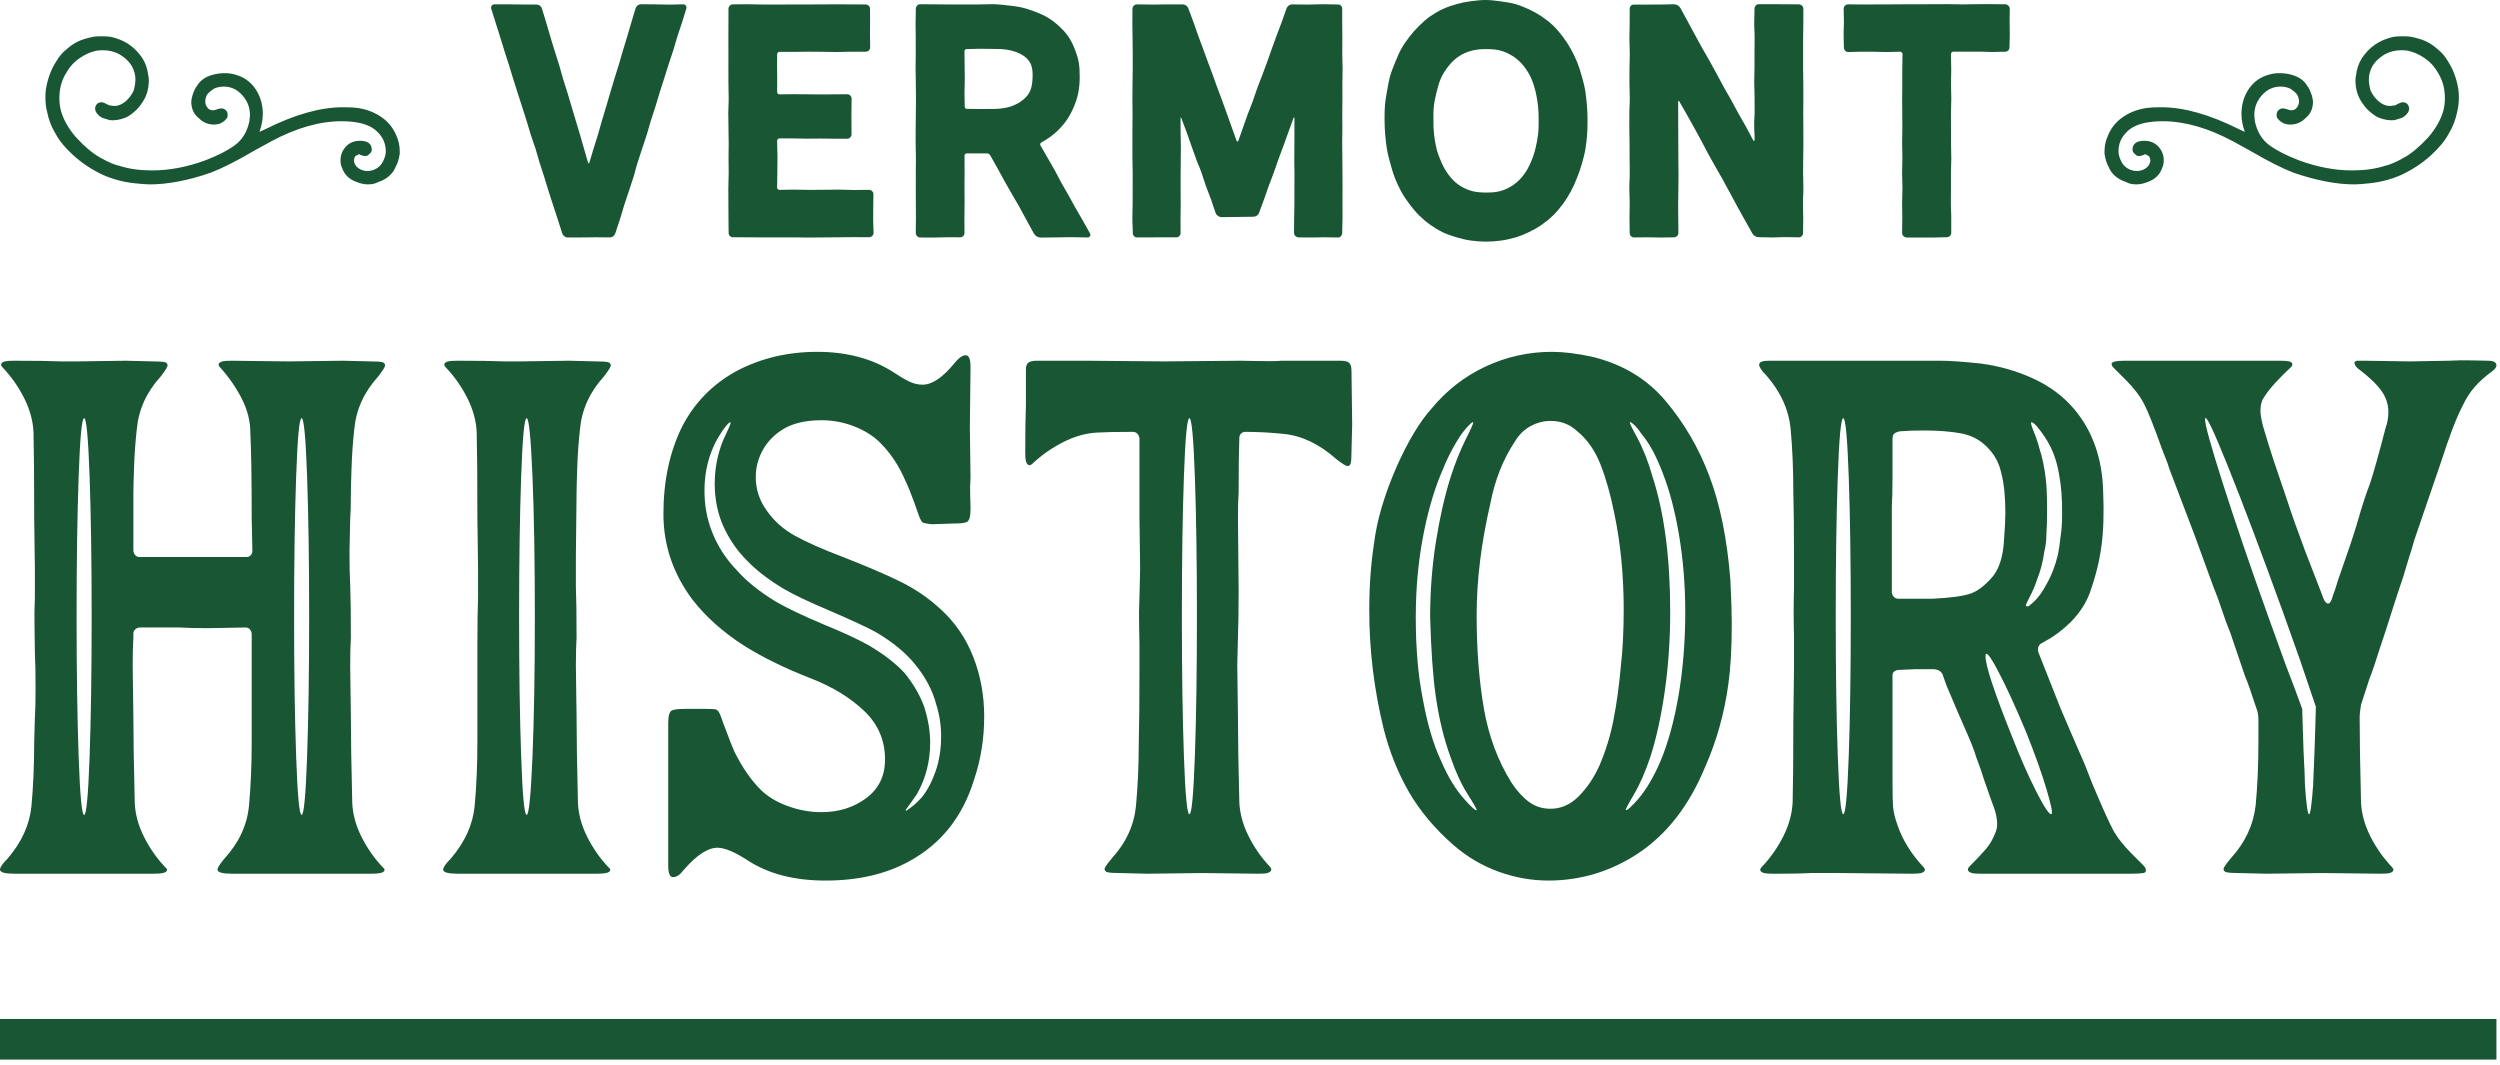 <?xml version="1.0" encoding="UTF-8" standalone="no"?>
<!DOCTYPE svg PUBLIC "-//W3C//DTD SVG 1.1//EN" "http://www.w3.org/Graphics/SVG/1.1/DTD/svg11.dtd">
<svg width="100%" height="100%" viewBox="0 0 270 115" version="1.1" xmlns="http://www.w3.org/2000/svg" xmlns:xlink="http://www.w3.org/1999/xlink" xml:space="preserve" xmlns:serif="http://www.serif.com/" style="fill-rule:evenodd;clip-rule:evenodd;stroke-linejoin:round;stroke-miterlimit:1.414;">
    <g id="Layer-1" serif:id="Layer 1">
        <g transform="matrix(1,0,0,1,53.526,23.66)">
            <path d="M0,-21.214C0.239,-20.456 0.24,-20.457 0.479,-19.699C0.717,-18.941 0.706,-18.937 0.945,-18.18C1.184,-17.422 1.194,-17.425 1.433,-16.668C1.671,-15.91 1.657,-15.905 1.896,-15.147C2.134,-14.389 2.139,-14.391 2.377,-13.633C2.616,-12.875 2.626,-12.879 2.865,-12.12C3.104,-11.363 3.108,-11.364 3.347,-10.607C3.586,-9.849 3.565,-9.842 3.804,-9.085C4.043,-8.326 4.078,-8.338 4.317,-7.58C4.556,-6.822 4.525,-6.812 4.764,-6.054C5.003,-5.297 5.015,-5.3 5.253,-4.542C5.492,-3.784 5.479,-3.78 5.718,-3.022C5.957,-2.264 5.968,-2.268 6.207,-1.51C6.446,-0.752 6.462,-0.757 6.701,0.001C6.939,0.76 6.947,0.757 7.186,1.515C7.27,1.784 7.505,1.987 7.787,1.987L7.781,1.987C8.541,1.987 8.541,1.983 9.3,1.983C10.06,1.983 10.06,1.967 10.819,1.967C11.579,1.967 11.579,1.981 12.338,1.981C12.62,1.981 12.852,1.783 12.937,1.515C13.175,0.757 13.197,0.764 13.436,0.006C13.674,-0.752 13.652,-0.759 13.891,-1.517C14.13,-2.274 14.155,-2.266 14.394,-3.024C14.632,-3.782 14.65,-3.776 14.889,-4.534C15.127,-5.292 15.084,-5.305 15.323,-6.063C15.562,-6.821 15.576,-6.816 15.815,-7.574C16.054,-8.332 16.079,-8.324 16.317,-9.082C16.556,-9.84 16.52,-9.851 16.758,-10.609C16.997,-11.366 17.012,-11.362 17.251,-12.12C17.49,-12.878 17.472,-12.884 17.71,-13.642C17.949,-14.4 17.957,-14.397 18.196,-15.155C18.435,-15.913 18.433,-15.914 18.671,-16.672C18.911,-17.43 18.935,-17.422 19.174,-18.18C19.413,-18.939 19.386,-18.947 19.625,-19.705C19.864,-20.463 19.89,-20.455 20.128,-21.213C20.367,-21.971 20.358,-21.974 20.597,-22.732C20.668,-22.956 20.501,-23.196 20.266,-23.196C19.506,-23.196 19.506,-23.16 18.746,-23.16C17.986,-23.16 17.986,-23.19 17.226,-23.19C16.466,-23.19 16.466,-23.201 15.706,-23.201C15.425,-23.201 15.186,-22.996 15.106,-22.727C14.88,-21.97 14.878,-21.971 14.653,-21.214C14.427,-20.457 14.434,-20.455 14.208,-19.698C13.982,-18.941 13.971,-18.944 13.745,-18.188C13.52,-17.431 13.531,-17.427 13.305,-16.671C13.08,-15.914 13.059,-15.92 12.833,-15.163C12.607,-14.406 12.606,-14.406 12.381,-13.649C12.155,-12.892 12.161,-12.89 11.935,-12.132C11.709,-11.376 11.705,-11.377 11.479,-10.62C11.253,-9.863 11.274,-9.857 11.048,-9.1C10.823,-8.342 10.802,-8.348 10.573,-7.592C10.343,-6.836 10.344,-6.836 10.119,-6.078C10.099,-6.011 10.012,-6.007 9.992,-6.074C9.767,-6.831 9.777,-6.835 9.551,-7.591C9.326,-8.348 9.34,-8.352 9.114,-9.11C8.889,-9.866 8.887,-9.866 8.661,-10.622C8.435,-11.379 8.431,-11.378 8.206,-12.135C7.98,-12.892 7.984,-12.893 7.758,-13.65C7.532,-14.406 7.507,-14.399 7.281,-15.156C7.056,-15.913 7.076,-15.92 6.85,-16.677C6.625,-17.434 6.598,-17.426 6.372,-18.183C6.146,-18.94 6.137,-18.937 5.912,-19.694C5.686,-20.452 5.694,-20.454 5.468,-21.211C5.242,-21.968 5.232,-21.965 5.007,-22.722C4.927,-22.992 4.7,-23.167 4.419,-23.167C3.66,-23.167 3.66,-23.173 2.899,-23.173C2.139,-23.173 2.139,-23.193 1.379,-23.193L-0.141,-23.193C-0.34,-23.193 -0.492,-23.023 -0.492,-22.835C-0.492,-22.8 -0.487,-22.765 -0.476,-22.73C-0.237,-21.972 -0.239,-21.972 0,-21.214" style="fill:rgb(25,86,51);fill-rule:nonzero;"/>
        </g>
        <g transform="matrix(1,0,0,1,129.045,51.627)">
            <path d="M0,30.066C-0.147,34.228 -0.345,36.308 -0.591,36.308C-0.838,36.308 -1.034,34.228 -1.182,30.066C-1.33,25.905 -1.403,20.869 -1.403,14.96C-1.403,9.049 -1.33,4.002 -1.182,-0.184C-1.034,-4.37 -0.838,-6.463 -0.591,-6.463C-0.345,-6.463 -0.147,-4.37 0,-0.184C0.148,4.002 0.222,9.049 0.222,14.96C0.222,20.869 0.148,25.905 0,30.066M9.381,-12.669C8.839,-12.619 8.076,-12.606 7.091,-12.632C6.106,-12.656 5.393,-12.669 4.949,-12.669L-3.25,-12.595L-11.671,-12.669L-17.063,-12.669C-17.458,-12.669 -17.753,-12.606 -17.95,-12.484C-18.147,-12.36 -18.245,-12.102 -18.245,-11.708L-18.245,-7.867C-18.295,-6.734 -18.319,-5.035 -18.319,-2.77C-18.319,-2.327 -18.295,-2.006 -18.245,-1.809C-18.097,-1.366 -17.875,-1.267 -17.581,-1.514C-16.596,-2.449 -15.475,-3.237 -14.219,-3.878C-12.963,-4.517 -11.72,-4.863 -10.489,-4.912C-9.702,-4.961 -8.446,-4.986 -6.722,-4.986C-6.328,-4.986 -6.083,-4.765 -5.983,-4.321L-5.983,4.322L-5.909,9.789L-5.983,12.817C-6.033,14.048 -6.045,15.083 -6.02,15.92C-5.996,16.757 -5.983,17.447 -5.983,17.988L-5.983,20.721C-5.983,24.12 -6.008,26.705 -6.057,28.478C-6.057,30.941 -6.156,33.231 -6.353,35.347C-6.55,37.465 -7.412,39.362 -8.938,41.036C-9.48,41.676 -9.75,42.07 -9.75,42.217C-9.75,42.416 -9.628,42.539 -9.381,42.587C-9.135,42.636 -8.716,42.661 -8.125,42.661L-5.17,42.735L0.739,42.661L6.87,42.735C7.361,42.735 7.682,42.711 7.831,42.661C8.273,42.513 8.372,42.292 8.125,41.996C7.189,41.011 6.414,39.904 5.799,38.671C5.183,37.441 4.85,36.21 4.802,34.978C4.702,31.039 4.654,27.961 4.654,25.745L4.58,20.204L4.654,17.175C4.702,15.994 4.728,14.295 4.728,12.079L4.654,4.322C4.654,3.14 4.678,2.229 4.728,1.588C4.728,-0.923 4.752,-2.892 4.802,-4.321C4.802,-4.517 4.863,-4.678 4.986,-4.801C5.108,-4.924 5.269,-4.986 5.466,-4.986C6.796,-4.986 8.174,-4.912 9.603,-4.765C11.572,-4.567 13.468,-3.656 15.291,-2.031C15.93,-1.538 16.325,-1.292 16.472,-1.292C16.668,-1.292 16.792,-1.403 16.842,-1.625C16.89,-1.847 16.916,-2.253 16.916,-2.844L16.99,-5.799L16.916,-11.56C16.916,-12.004 16.83,-12.299 16.658,-12.447C16.484,-12.595 16.177,-12.669 15.734,-12.669L9.381,-12.669Z" style="fill:rgb(25,86,51);fill-rule:nonzero;"/>
        </g>
        <g transform="matrix(1,0,0,1,122.324,4.181)">
            <path d="M0,17.748C0,18.555 -0.029,18.555 -0.029,19.362C-0.029,20.169 0.015,20.169 0.015,20.976C0.015,21.238 0.203,21.461 0.465,21.461C1.173,21.461 1.173,21.457 1.88,21.457C2.588,21.457 2.588,21.448 3.296,21.448C4.004,21.448 4.004,21.454 4.711,21.454C4.973,21.454 5.18,21.239 5.18,20.977C5.18,20.2 5.172,20.2 5.172,19.424C5.172,18.646 5.192,18.646 5.192,17.87C5.192,17.093 5.182,17.093 5.182,16.316C5.182,15.539 5.184,15.539 5.184,14.762C5.184,13.985 5.196,13.985 5.196,13.209C5.196,12.432 5.209,12.432 5.209,11.655C5.209,10.878 5.181,10.878 5.181,10.101C5.181,9.324 5.177,9.324 5.177,8.547C5.177,8.5 5.227,8.498 5.243,8.541C5.508,9.274 5.532,9.266 5.797,9.999C6.062,10.733 6.051,10.737 6.317,11.471C6.582,12.204 6.574,12.207 6.839,12.94C7.104,13.674 7.145,13.659 7.41,14.393C7.676,15.126 7.638,15.14 7.903,15.874C8.168,16.607 8.192,16.599 8.458,17.332C8.723,18.066 8.693,18.077 8.958,18.811C9.055,19.078 9.332,19.271 9.616,19.271C10.468,19.271 10.468,19.248 11.321,19.248C12.174,19.248 12.174,19.228 13.026,19.228C13.31,19.228 13.561,19.068 13.658,18.801C13.923,18.068 13.93,18.07 14.195,17.336C14.46,16.603 14.449,16.599 14.713,15.865C14.979,15.131 15.001,15.139 15.266,14.406C15.532,13.672 15.512,13.665 15.778,12.932C16.043,12.198 16.059,12.204 16.325,11.47C16.59,10.736 16.586,10.735 16.852,10.001C17.117,9.267 17.118,9.267 17.383,8.533C17.399,8.489 17.475,8.498 17.475,8.545L17.475,10.098C17.475,10.875 17.469,10.875 17.469,11.652C17.469,12.429 17.458,12.429 17.458,13.206C17.458,13.982 17.48,13.982 17.48,14.759C17.48,15.536 17.471,15.536 17.471,16.313C17.471,17.09 17.472,17.09 17.472,17.867C17.472,18.644 17.442,18.644 17.442,19.421C17.442,20.198 17.432,20.198 17.432,20.975C17.432,21.237 17.668,21.456 17.93,21.456C18.638,21.456 18.638,21.47 19.346,21.47C20.053,21.47 20.053,21.445 20.761,21.445C21.469,21.445 21.469,21.471 22.177,21.471L22.181,21.473C22.443,21.473 22.631,21.239 22.631,20.977C22.631,20.17 22.669,20.17 22.669,19.363C22.669,18.556 22.666,18.556 22.666,17.749C22.666,16.942 22.669,16.942 22.669,16.136C22.669,15.329 22.662,15.329 22.662,14.522C22.662,13.715 22.651,13.715 22.651,12.908C22.651,12.101 22.632,12.101 22.632,11.294C22.632,10.487 22.651,10.487 22.651,9.681C22.651,8.873 22.64,8.873 22.64,8.067C22.64,7.26 22.658,7.26 22.658,6.453C22.658,5.646 22.652,5.646 22.652,4.839C22.652,4.032 22.678,4.032 22.678,3.225C22.678,2.418 22.64,2.418 22.64,1.611C22.64,0.804 22.648,0.804 22.648,-0.003C22.648,-0.811 22.634,-0.811 22.634,-1.618L22.634,-3.232C22.634,-3.494 22.443,-3.697 22.181,-3.697C21.359,-3.697 21.359,-3.725 20.536,-3.725C19.713,-3.725 19.713,-3.687 18.891,-3.687C18.069,-3.687 18.069,-3.706 17.247,-3.706C16.962,-3.706 16.711,-3.526 16.615,-3.259C16.354,-2.544 16.374,-2.538 16.113,-1.823C15.853,-1.108 15.832,-1.116 15.572,-0.402C15.311,0.313 15.313,0.314 15.052,1.028C14.792,1.743 14.808,1.748 14.547,2.463C14.288,3.178 14.277,3.174 14.017,3.889C13.756,4.604 13.73,4.595 13.47,5.309C13.209,6.024 13.234,6.032 12.974,6.747C12.713,7.462 12.688,7.453 12.428,8.167C12.167,8.882 12.176,8.886 11.918,9.601C11.661,10.317 11.672,10.322 11.412,11.037C11.385,11.112 11.262,11.112 11.234,11.037C10.974,10.322 10.979,10.32 10.719,9.605C10.459,8.89 10.469,8.887 10.208,8.172C9.948,7.457 9.953,7.456 9.692,6.741C9.432,6.027 9.418,6.032 9.158,5.317C8.898,4.602 8.904,4.6 8.644,3.885C8.383,3.17 8.37,3.175 8.11,2.46C7.85,1.746 7.848,1.746 7.587,1.032C7.328,0.317 7.318,0.32 7.058,-0.395C6.798,-1.109 6.815,-1.116 6.555,-1.831C6.295,-2.545 6.286,-2.542 6.025,-3.257C5.928,-3.524 5.684,-3.704 5.4,-3.704C4.578,-3.704 4.578,-3.708 3.756,-3.708C2.933,-3.708 2.933,-3.686 2.111,-3.686C1.289,-3.686 1.289,-3.709 0.466,-3.709C0.204,-3.709 -0.017,-3.494 -0.017,-3.232C-0.017,-2.425 -0.029,-2.425 -0.029,-1.619C-0.029,-0.812 -0.006,-0.812 -0.006,-0.005C-0.006,0.802 0.009,0.802 0.009,1.609C0.009,2.415 0.01,2.415 0.01,3.223C0.01,4.029 -0.01,4.029 -0.01,4.836C-0.01,5.643 -0.026,5.643 -0.026,6.45C-0.026,7.257 -0.01,7.257 -0.01,8.063C-0.01,8.871 -0.021,8.871 -0.021,9.678C-0.021,10.484 -0.024,10.484 -0.024,11.291C-0.024,12.099 -0.025,12.099 -0.025,12.906C-0.025,13.713 0.007,13.713 0.007,14.519C0.007,15.327 0.001,15.327 0.001,16.134C0.001,16.941 0,16.941 0,17.748" style="fill:rgb(25,86,51);fill-rule:nonzero;"/>
        </g>
        <g transform="matrix(1,0,0,1,216.135,82.247)">
            <path d="M0,-31.174C0.296,-30.041 0.443,-28.613 0.443,-26.89C0.443,-26.151 0.394,-25.141 0.296,-23.861C0.196,-22.186 -0.197,-20.906 -0.887,-20.019C-1.725,-19.034 -2.537,-18.406 -3.324,-18.136C-4.112,-17.865 -5.491,-17.68 -7.46,-17.582L-10.342,-17.582L-11.08,-17.582C-11.475,-17.582 -11.721,-17.803 -11.818,-18.247L-11.818,-23.344L-11.818,-27.554C-11.771,-28.244 -11.745,-29.278 -11.745,-30.657L-11.745,-33.317L-11.745,-34.646C-11.745,-35.04 -11.696,-35.286 -11.597,-35.385C-11.352,-35.581 -11.056,-35.68 -10.711,-35.68C-10.169,-35.729 -9.356,-35.754 -8.273,-35.754C-6.845,-35.754 -5.565,-35.655 -4.432,-35.459C-3.3,-35.261 -2.363,-34.794 -1.625,-34.055C-0.788,-33.267 -0.247,-32.306 0,-31.174M4.912,3.065C5.43,4.814 5.589,5.688 5.393,5.688C5.146,5.688 4.604,4.864 3.768,3.213C2.93,1.564 2.068,-0.394 1.182,-2.66C-0.738,-7.436 -1.699,-10.342 -1.699,-11.377C-1.699,-12.016 -1.256,-11.499 -0.369,-9.825C0.518,-8.15 1.526,-5.959 2.659,-3.251C3.644,-0.788 4.396,1.318 4.912,3.065M3.103,-17.841C3.398,-18.406 3.644,-18.985 3.841,-19.577C4.235,-20.561 4.506,-21.595 4.653,-22.679C4.802,-23.27 4.875,-23.885 4.875,-24.526C4.924,-25.117 4.949,-26.003 4.949,-27.185C4.949,-28.76 4.899,-29.893 4.802,-30.583C4.653,-31.814 4.433,-32.873 4.137,-33.759C3.989,-34.351 3.779,-34.979 3.509,-35.643C3.237,-36.308 3.151,-36.641 3.25,-36.641C3.398,-36.641 3.62,-36.467 3.915,-36.124C4.506,-35.385 4.949,-34.72 5.245,-34.129C5.736,-33.193 6.081,-32.085 6.278,-30.805C6.475,-29.771 6.574,-28.489 6.574,-26.964C6.574,-25.83 6.524,-24.993 6.427,-24.452C6.327,-23.566 6.229,-22.875 6.131,-22.383C5.836,-21.152 5.417,-20.068 4.875,-19.133C4.433,-18.296 3.964,-17.656 3.472,-17.213C3.127,-16.917 2.955,-16.769 2.955,-16.769L2.733,-16.769C2.684,-16.769 2.659,-16.794 2.659,-16.843C2.659,-16.941 2.808,-17.274 3.103,-17.841M-16.473,-0.554C-16.62,3.608 -16.817,5.688 -17.063,5.688C-17.311,5.688 -17.507,3.608 -17.654,-0.554C-17.802,-4.716 -17.876,-9.752 -17.876,-15.661C-17.876,-21.571 -17.802,-26.618 -17.654,-30.805C-17.507,-34.99 -17.311,-37.084 -17.063,-37.084C-16.817,-37.084 -16.62,-34.99 -16.473,-30.805C-16.324,-26.618 -16.251,-21.571 -16.251,-15.661C-16.251,-9.752 -16.324,-4.716 -16.473,-0.554M-6.574,-43.289L-21.791,-43.289L-25.115,-43.289C-25.805,-43.289 -26.149,-43.141 -26.149,-42.846C-26.149,-42.599 -25.879,-42.205 -25.337,-41.664C-23.811,-39.891 -22.948,-37.994 -22.751,-35.976C-22.555,-33.858 -22.455,-31.544 -22.455,-29.032C-22.407,-27.455 -22.382,-25.067 -22.382,-21.866L-22.382,-18.763C-22.432,-17.089 -22.432,-15.316 -22.382,-13.445L-22.382,-10.121L-22.455,-4.285C-22.455,-0.394 -22.481,2.487 -22.529,4.358C-22.579,5.589 -22.911,6.821 -23.526,8.051C-24.144,9.284 -24.919,10.391 -25.854,11.375C-26.149,11.671 -26.075,11.893 -25.632,12.04C-25.436,12.09 -25.115,12.115 -24.672,12.115L-24.081,12.115C-22.505,12.115 -21.323,12.09 -20.535,12.04L-17.58,12.04L-9.603,12.115C-9.159,12.115 -8.84,12.09 -8.643,12.04C-8.199,11.893 -8.125,11.671 -8.421,11.375C-9.75,9.948 -10.687,8.421 -11.228,6.796C-11.475,6.107 -11.622,5.503 -11.671,4.986C-11.721,4.469 -11.745,3.448 -11.745,1.92L-11.745,-0.075L-11.745,-5.91L-11.745,-9.308C-11.745,-9.505 -11.671,-9.652 -11.523,-9.752C-11.375,-9.849 -11.203,-9.899 -11.006,-9.899L-9.308,-9.973L-7.387,-9.973C-6.896,-9.973 -6.55,-9.8 -6.353,-9.456L-5.909,-8.2C-5.762,-7.855 -5.344,-6.871 -4.653,-5.246C-3.768,-3.275 -3.176,-1.872 -2.881,-1.035C-2.782,-0.69 -2.647,-0.296 -2.475,0.147C-2.303,0.59 -2.118,1.133 -1.92,1.773L-1.256,3.693C-1.207,3.841 -1.06,4.247 -0.812,4.911C-0.566,5.577 -0.443,6.181 -0.443,6.722C-0.443,7.117 -0.517,7.46 -0.665,7.756C-0.911,8.397 -1.244,8.963 -1.662,9.455C-2.081,9.948 -2.685,10.588 -3.472,11.375C-3.719,11.671 -3.619,11.893 -3.176,12.04C-3.028,12.09 -2.709,12.115 -2.216,12.115L13.961,12.115C14.601,12.115 15.069,12.09 15.364,12.04C15.561,11.993 15.647,11.881 15.623,11.708C15.598,11.536 15.513,11.375 15.364,11.228L14.108,9.972C13.173,9.037 12.483,8.151 12.04,7.313C11.598,6.476 10.858,4.827 9.824,2.364L9.012,0.295L7.535,-3.103L6.427,-5.688L4.062,-11.673C3.964,-11.869 3.939,-12.079 3.989,-12.3C4.037,-12.522 4.161,-12.681 4.358,-12.78L5.393,-13.371C7.509,-14.75 8.913,-16.4 9.603,-18.321C10.193,-19.994 10.601,-21.644 10.822,-23.27C11.043,-24.895 11.104,-26.864 11.007,-29.18C10.907,-32.774 9.849,-35.754 7.83,-38.118C6.648,-39.496 5.158,-40.592 3.361,-41.405C1.562,-42.218 -0.32,-42.747 -2.29,-42.993C-4.162,-43.19 -5.59,-43.289 -6.574,-43.289" style="fill:rgb(25,86,51);fill-rule:nonzero;"/>
        </g>
        <g transform="matrix(1,0,0,1,104.41,20.808)">
            <path d="M0,-15.507C0.702,-15.507 0.702,-15.541 1.404,-15.541C2.106,-15.541 2.106,-15.526 2.808,-15.526C3.384,-15.526 3.887,-15.51 4.319,-15.444C4.921,-15.352 5.392,-15.187 5.763,-15.002C6.324,-14.722 6.672,-14.367 6.863,-13.99C7.099,-13.526 7.113,-13.032 7.113,-12.655C7.113,-11.984 7.038,-11.419 6.834,-10.967C6.601,-10.452 6.21,-10.1 5.794,-9.818C5.358,-9.523 4.87,-9.314 4.367,-9.201C3.817,-9.078 3.268,-9.041 2.808,-9.041C2.106,-9.041 2.106,-9.038 1.404,-9.038L1.404,-9.037C0.702,-9.037 0.702,-9.051 0,-9.051C-0.131,-9.051 -0.218,-9.151 -0.218,-9.282C-0.218,-10.033 -0.244,-10.033 -0.244,-10.784C-0.244,-11.535 -0.213,-11.535 -0.213,-12.286C-0.213,-13.037 -0.227,-13.037 -0.23,-13.788C-0.233,-14.539 -0.246,-14.539 -0.246,-15.29C-0.246,-15.421 -0.131,-15.507 0,-15.507M-5.51,-15.018C-5.51,-14.211 -5.527,-14.211 -5.527,-13.404C-5.527,-12.597 -5.501,-12.597 -5.501,-11.79C-5.501,-10.983 -5.486,-10.983 -5.486,-10.176C-5.486,-9.369 -5.498,-9.369 -5.498,-8.563C-5.498,-7.756 -5.518,-7.756 -5.518,-6.948C-5.518,-6.142 -5.521,-6.142 -5.521,-5.335C-5.521,-4.528 -5.49,-4.528 -5.49,-3.721C-5.49,-2.914 -5.502,-2.914 -5.502,-2.107C-5.502,-1.299 -5.503,-1.299 -5.503,-0.492C-5.503,0.315 -5.5,0.315 -5.5,1.122C-5.5,1.929 -5.489,1.929 -5.489,2.736C-5.489,3.543 -5.506,3.543 -5.506,4.35C-5.506,4.612 -5.293,4.841 -5.031,4.841C-4.311,4.841 -4.311,4.848 -3.591,4.848L-3.589,4.849C-2.869,4.849 -2.869,4.818 -2.149,4.818C-1.429,4.818 -1.429,4.821 -0.708,4.821C-0.447,4.821 -0.246,4.613 -0.246,4.351C-0.246,3.516 -0.254,3.516 -0.254,2.681C-0.254,1.846 -0.233,1.846 -0.233,1.011C-0.233,0.176 -0.246,0.176 -0.246,-0.659C-0.246,-1.494 -0.234,-1.494 -0.234,-2.329C-0.234,-3.164 -0.243,-3.164 -0.243,-3.999C-0.243,-4.13 -0.128,-4.244 0.002,-4.244C1.096,-4.244 1.096,-4.238 2.189,-4.238C2.335,-4.238 2.465,-4.154 2.537,-4.027C2.931,-3.323 2.932,-3.323 3.327,-2.62C3.721,-1.917 3.706,-1.908 4.101,-1.205C4.495,-0.501 4.509,-0.509 4.903,0.194C5.297,0.897 5.318,0.886 5.712,1.589C6.107,2.293 6.084,2.306 6.478,3.01C6.873,3.714 6.863,3.72 7.257,4.423C7.4,4.678 7.69,4.85 7.982,4.85C8.831,4.85 8.831,4.83 9.679,4.83C10.528,4.83 10.528,4.807 11.376,4.807C12.225,4.807 12.225,4.839 13.074,4.839C13.235,4.839 13.351,4.7 13.351,4.551C13.351,4.504 13.339,4.457 13.314,4.413C12.933,3.732 12.937,3.73 12.556,3.05C12.174,2.369 12.155,2.379 11.773,1.699C11.392,1.018 11.401,1.013 11.019,0.332C10.638,-0.348 10.626,-0.342 10.244,-1.023C9.862,-1.703 9.894,-1.721 9.512,-2.401C9.13,-3.082 9.116,-3.074 8.734,-3.755C8.352,-4.435 8.338,-4.427 7.957,-5.108C7.894,-5.22 7.949,-5.369 8.062,-5.429C8.58,-5.708 9.054,-6.032 9.483,-6.397C9.926,-6.773 10.318,-7.194 10.659,-7.651C11.002,-8.11 11.277,-8.613 11.509,-9.143C11.737,-9.66 11.929,-10.201 12.043,-10.776C12.152,-11.324 12.197,-11.897 12.197,-12.488C12.197,-13.027 12.185,-13.541 12.104,-14.023C12.015,-14.55 11.847,-15.036 11.669,-15.496C11.479,-15.988 11.253,-16.446 10.969,-16.861C10.678,-17.287 10.326,-17.657 9.947,-18.003C9.574,-18.344 9.171,-18.66 8.723,-18.925C8.292,-19.179 7.82,-19.378 7.328,-19.563C6.861,-19.738 6.376,-19.903 5.861,-20.016C5.374,-20.124 4.865,-20.181 4.341,-20.234C3.843,-20.283 3.333,-20.357 2.808,-20.357C2.024,-20.357 2.024,-20.328 1.241,-20.328L-0.327,-20.328C-1.111,-20.328 -1.111,-20.325 -1.896,-20.325C-2.679,-20.325 -2.679,-20.339 -3.463,-20.339C-4.247,-20.339 -4.247,-20.351 -5.031,-20.351C-5.293,-20.351 -5.499,-20.121 -5.499,-19.859C-5.499,-19.052 -5.528,-19.052 -5.528,-18.245C-5.528,-17.438 -5.512,-17.438 -5.512,-16.631C-5.512,-15.824 -5.51,-15.824 -5.51,-15.018" style="fill:rgb(25,86,51);fill-rule:nonzero;"/>
        </g>
        <g transform="matrix(-1,-0,-0,1,269.615,110.048)">
            <rect x="0" y="0" width="269.615" height="4.385" style="fill:rgb(25,86,51);"/>
        </g>
        <g transform="matrix(1,0,0,1,153.642,74.896)">
            <path d="M0,-16.694C0.492,-19.378 1.157,-21.729 1.995,-23.749C2.635,-25.374 3.373,-26.801 4.211,-28.033C4.507,-28.427 4.776,-28.746 5.023,-28.994C5.27,-29.239 5.417,-29.338 5.467,-29.289C5.515,-29.239 5.245,-28.624 4.654,-27.443C4.063,-26.26 3.521,-24.905 3.029,-23.38C2.389,-21.36 1.858,-19.032 1.44,-16.399C1.021,-13.763 0.813,-11.043 0.813,-8.236C0.911,-4.739 1.108,-1.931 1.404,0.186C1.748,2.649 2.29,4.889 3.029,6.908C3.57,8.485 4.186,9.814 4.876,10.897C5.564,11.981 5.885,12.547 5.836,12.596C5.786,12.646 5.639,12.559 5.393,12.337C5.146,12.116 4.851,11.809 4.507,11.414C3.57,10.379 2.733,9.001 1.995,7.277C1.157,5.504 0.492,3.24 0,0.481C-0.492,-2.031 -0.738,-4.936 -0.738,-8.236C-0.738,-11.19 -0.492,-14.009 0,-16.694M7.313,-20.498C7.805,-23.059 8.691,-25.3 9.973,-27.221C10.416,-27.959 10.981,-28.513 11.672,-28.883C12.36,-29.252 13.075,-29.437 13.813,-29.437C14.946,-29.437 15.906,-29.068 16.694,-28.329C17.777,-27.443 18.615,-26.248 19.206,-24.746C19.797,-23.243 20.289,-21.507 20.684,-19.538C21.372,-16.288 21.718,-12.791 21.718,-9.048C21.718,-6.783 21.618,-4.788 21.422,-3.065C21.225,-0.848 20.953,1.134 20.609,2.882C20.265,4.63 19.747,6.292 19.059,7.869C18.468,9.15 17.729,10.232 16.843,11.119C15.956,12.005 14.946,12.449 13.813,12.449C12.928,12.449 12.151,12.202 11.486,11.709C10.822,11.218 10.194,10.528 9.604,9.641C8.126,7.277 7.129,4.594 6.611,1.589C6.095,-1.414 5.836,-4.763 5.836,-8.458C5.836,-12.249 6.327,-16.262 7.313,-20.498M24.82,-23.453C24.377,-25.028 23.811,-26.457 23.121,-27.738C22.578,-28.722 22.333,-29.239 22.383,-29.289C22.431,-29.338 22.578,-29.252 22.825,-29.03C23.071,-28.809 23.343,-28.476 23.638,-28.033C24.475,-27.048 25.237,-25.644 25.928,-23.822C26.667,-21.95 27.258,-19.697 27.701,-17.064C28.144,-14.428 28.365,-11.658 28.365,-8.753C28.365,-5.65 28.131,-2.707 27.664,0.075C27.195,2.858 26.543,5.258 25.706,7.277C24.968,9.001 24.155,10.379 23.269,11.414C22.924,11.809 22.628,12.116 22.383,12.337C22.136,12.559 21.987,12.646 21.939,12.596C21.89,12.547 22.186,11.981 22.825,10.897C23.465,9.814 24.056,8.459 24.599,6.834C25.237,4.865 25.755,2.512 26.149,-0.22C26.543,-2.954 26.74,-5.822 26.74,-8.827C26.74,-14.637 26.101,-19.513 24.82,-23.453M-1.477,10.638C-0.295,12.683 1.305,14.59 3.324,16.364C4.802,17.645 6.427,18.605 8.2,19.244C9.973,19.884 11.77,20.204 13.592,20.204C17.038,20.204 20.24,19.244 23.195,17.324C26.346,15.255 28.783,12.128 30.508,7.942C31.738,5.185 32.576,2.205 33.02,-0.997C33.266,-2.769 33.389,-4.96 33.389,-7.571C33.389,-8.605 33.339,-10.157 33.241,-12.225C32.896,-16.657 32.133,-20.424 30.951,-23.527C29.817,-26.53 28.242,-29.227 26.224,-31.616C24.204,-34.004 21.544,-35.592 18.246,-36.381C16.621,-36.725 15.191,-36.898 13.961,-36.898C11.45,-36.898 9.061,-36.368 6.796,-35.31C4.53,-34.25 2.586,-32.736 0.961,-30.766C-0.32,-29.338 -1.576,-27.245 -2.807,-24.487C-4.136,-21.433 -4.948,-18.675 -5.244,-16.214C-5.589,-13.998 -5.762,-11.584 -5.762,-8.974C-5.762,-4.69 -5.244,-0.429 -4.21,3.805C-3.57,6.317 -2.659,8.595 -1.477,10.638" style="fill:rgb(25,86,51);fill-rule:nonzero;"/>
        </g>
        <g transform="matrix(1,0,0,1,176.007,4.179)">
            <path d="M0,17.746C0,18.553 -0.022,18.553 -0.022,19.36C-0.022,20.167 -0.002,20.167 -0.002,20.974C-0.002,21.236 0.196,21.466 0.458,21.466C1.179,21.466 1.179,21.451 1.898,21.451C2.618,21.451 2.618,21.473 3.339,21.473L3.337,21.475C4.057,21.475 4.057,21.453 4.776,21.453C5.039,21.453 5.261,21.238 5.261,20.976C5.261,20.188 5.245,20.188 5.245,19.399C5.245,18.611 5.235,18.611 5.235,17.822C5.235,17.034 5.258,17.034 5.258,16.245C5.258,15.456 5.271,15.456 5.271,14.668C5.271,13.879 5.257,13.879 5.257,13.09C5.257,12.302 5.25,12.302 5.25,11.513C5.25,10.725 5.242,10.725 5.242,9.936C5.242,9.147 5.241,9.147 5.241,8.359C5.241,7.57 5.233,7.57 5.233,6.782C5.233,6.746 5.261,6.726 5.291,6.726C5.313,6.726 5.337,6.737 5.35,6.761C5.744,7.475 5.768,7.462 6.162,8.176C6.556,8.89 6.561,8.888 6.955,9.601C7.349,10.315 7.346,10.317 7.74,11.031C8.135,11.746 8.104,11.763 8.497,12.476C8.892,13.191 8.902,13.185 9.297,13.899C9.69,14.613 9.712,14.601 10.105,15.316C10.5,16.03 10.488,16.036 10.882,16.75C11.276,17.465 11.264,17.472 11.657,18.186C12.052,18.9 12.057,18.897 12.45,19.612C12.845,20.326 12.854,20.321 13.248,21.035C13.389,21.29 13.66,21.439 13.951,21.439C14.67,21.439 14.67,21.467 15.389,21.467C16.107,21.467 16.107,21.428 16.825,21.428C17.544,21.428 17.544,21.454 18.263,21.454C18.524,21.454 18.725,21.238 18.725,20.975C18.725,20.169 18.742,20.169 18.742,19.362C18.742,18.555 18.714,18.555 18.714,17.747C18.714,16.94 18.76,16.94 18.76,16.134C18.76,15.327 18.728,15.327 18.728,14.519C18.728,13.713 18.739,13.713 18.739,12.906C18.739,12.099 18.76,12.099 18.76,11.292C18.76,10.485 18.755,10.485 18.755,9.679C18.755,8.871 18.742,8.871 18.742,8.065C18.742,7.258 18.756,7.258 18.756,6.451C18.756,5.644 18.751,5.644 18.751,4.837C18.751,4.03 18.729,4.03 18.729,3.223C18.729,2.416 18.731,2.416 18.731,1.609C18.731,0.802 18.729,0.802 18.729,-0.005C18.729,-0.813 18.752,-0.813 18.752,-1.62C18.752,-2.427 18.758,-2.427 18.758,-3.234C18.758,-3.496 18.525,-3.709 18.264,-3.709C17.544,-3.709 17.544,-3.717 16.824,-3.717C16.104,-3.717 16.104,-3.729 15.384,-3.729C14.663,-3.729 14.663,-3.725 13.943,-3.725C13.682,-3.725 13.479,-3.496 13.479,-3.234C13.479,-2.446 13.448,-2.446 13.448,-1.658C13.448,-0.869 13.492,-0.869 13.492,-0.081C13.492,0.707 13.479,0.707 13.479,1.496L13.479,3.073C13.479,3.862 13.45,3.862 13.45,4.65C13.45,5.439 13.486,5.439 13.486,6.227C13.486,7.016 13.494,7.016 13.494,7.805C13.494,8.539 13.444,8.59 13.444,9.231C13.444,10.174 13.494,10.121 13.494,10.959C13.494,10.998 13.451,11.022 13.41,11.022C13.385,11.022 13.361,11.013 13.35,10.992C12.955,10.277 12.979,10.265 12.584,9.551C12.189,8.837 12.17,8.848 11.776,8.134C11.382,7.42 11.395,7.413 11.001,6.699C10.606,5.985 10.588,5.995 10.193,5.281C9.8,4.567 9.814,4.559 9.42,3.845C9.026,3.131 9.031,3.128 8.637,2.414C8.243,1.7 8.218,1.714 7.823,1C7.429,0.286 7.433,0.284 7.039,-0.431C6.646,-1.145 6.658,-1.152 6.265,-1.866C5.87,-2.581 5.877,-2.584 5.483,-3.298C5.342,-3.554 5.062,-3.719 4.771,-3.719C4.052,-3.719 4.052,-3.691 3.333,-3.691C2.614,-3.691 2.614,-3.684 1.896,-3.684L0.458,-3.684C0.195,-3.684 0.001,-3.496 0.001,-3.234C0.001,-2.427 -0.004,-2.427 -0.004,-1.621C-0.004,-0.814 -0.032,-0.814 -0.032,-0.006C-0.032,0.8 0.009,0.8 0.009,1.607C0.009,2.414 -0.024,2.414 -0.024,3.221C-0.024,4.028 -0.026,4.028 -0.026,4.835C-0.026,5.642 0.009,5.642 0.009,6.449C0.009,7.256 -0.036,7.256 -0.036,8.062C-0.036,8.869 -0.04,8.869 -0.04,9.676C-0.04,10.483 -0.016,10.483 -0.016,11.289C-0.016,12.097 -0.01,12.097 -0.01,12.903C-0.01,13.71 0.003,13.71 0.003,14.517C0.003,15.325 -0.041,15.325 -0.041,16.132C-0.041,16.939 0,16.939 0,17.746" style="fill:rgb(25,86,51);fill-rule:nonzero;"/>
        </g>
        <g transform="matrix(1,0,0,1,78.676,12.258)">
            <path d="M0,1.599C0,2.406 0.021,2.406 0.021,3.213C0.021,4.02 0.007,4.02 0.007,4.827C0.007,5.634 0.022,5.634 0.022,6.441C0.022,7.248 -0.015,7.248 -0.015,8.055C-0.015,8.862 -0.009,8.862 -0.009,9.669C-0.009,10.477 0,10.477 0,11.284C0,12.091 0.016,12.091 0.016,12.898C0.016,13.16 0.212,13.365 0.474,13.365C1.29,13.365 1.29,13.373 2.106,13.373C2.923,13.373 2.923,13.381 3.739,13.381C4.556,13.381 4.556,13.384 5.373,13.384C6.189,13.384 6.189,13.379 7.005,13.379C7.822,13.379 7.822,13.396 8.639,13.396L8.64,13.398C9.457,13.398 9.457,13.384 10.273,13.384C11.09,13.384 11.09,13.371 11.907,13.371C12.724,13.371 12.724,13.353 13.541,13.353C14.357,13.353 14.357,13.363 15.174,13.363C15.436,13.363 15.67,13.162 15.67,12.9C15.67,12.203 15.628,12.203 15.628,11.507C15.628,10.81 15.632,10.81 15.634,10.113C15.636,9.416 15.655,9.416 15.655,8.719C15.655,8.457 15.436,8.244 15.174,8.244C14.369,8.244 14.369,8.262 13.563,8.262C12.757,8.262 12.757,8.221 11.952,8.221C11.146,8.221 11.146,8.237 10.34,8.237C9.535,8.237 9.535,8.252 8.729,8.252C7.923,8.252 7.923,8.221 7.118,8.221C6.312,8.221 6.312,8.246 5.506,8.246C5.375,8.246 5.251,8.139 5.251,8.008C5.251,7.164 5.279,7.164 5.279,6.32C5.279,5.475 5.292,5.475 5.292,4.631C5.292,3.787 5.251,3.787 5.251,2.943C5.251,2.812 5.375,2.688 5.506,2.688C6.237,2.688 6.237,2.691 6.969,2.691C7.7,2.691 7.7,2.717 8.432,2.717C9.163,2.717 9.163,2.705 9.895,2.705C10.626,2.705 10.626,2.722 11.357,2.722C12.089,2.722 12.089,2.728 12.821,2.728C13.083,2.728 13.288,2.494 13.288,2.231C13.288,1.274 13.276,1.274 13.276,0.317C13.276,-0.64 13.297,-0.64 13.297,-1.598C13.297,-1.859 13.082,-2.081 12.82,-2.081C12.089,-2.081 12.089,-2.069 11.357,-2.069C10.626,-2.069 10.626,-2.06 9.895,-2.06C9.163,-2.06 9.163,-2.075 8.432,-2.075C7.7,-2.075 7.7,-2.084 6.969,-2.084C6.237,-2.084 6.237,-2.067 5.506,-2.067C5.375,-2.067 5.255,-2.178 5.255,-2.309C5.255,-2.994 5.263,-2.994 5.263,-3.679C5.263,-4.364 5.246,-4.364 5.246,-5.048C5.246,-5.734 5.256,-5.734 5.256,-6.419C5.256,-6.549 5.375,-6.653 5.506,-6.653C6.281,-6.653 6.281,-6.654 7.057,-6.654C7.832,-6.654 7.832,-6.676 8.607,-6.676C9.383,-6.676 9.383,-6.663 10.158,-6.663C10.934,-6.663 10.934,-6.64 11.709,-6.64C12.485,-6.64 12.485,-6.673 13.26,-6.673L14.812,-6.673C15.073,-6.673 15.3,-6.867 15.3,-7.13C15.3,-7.826 15.284,-7.826 15.284,-8.523C15.284,-9.219 15.294,-9.219 15.294,-9.917C15.294,-10.613 15.287,-10.613 15.287,-11.311C15.287,-11.572 15.073,-11.775 14.812,-11.775C14.015,-11.775 14.015,-11.784 13.219,-11.784C12.422,-11.784 12.422,-11.791 11.626,-11.791C10.83,-11.791 10.83,-11.783 10.033,-11.783C9.237,-11.783 9.237,-11.776 8.44,-11.776C7.644,-11.776 7.644,-11.775 6.847,-11.775C6.05,-11.775 6.05,-11.767 5.254,-11.767C4.486,-11.767 4.458,-11.769 3.743,-11.769C2.864,-11.769 2.892,-11.799 2.067,-11.799C1.271,-11.799 1.271,-11.788 0.474,-11.788C0.223,-11.788 -0.001,-11.562 -0.001,-11.311C-0.001,-10.505 -0.005,-10.505 -0.005,-9.697C-0.005,-8.89 -0.012,-8.89 -0.012,-8.084C-0.012,-7.277 -0.008,-7.277 -0.008,-6.47C-0.008,-5.663 -0.01,-5.663 -0.01,-4.856C-0.01,-4.049 -0.005,-4.049 -0.005,-3.242C-0.005,-2.435 0.022,-2.435 0.022,-1.628C0.022,-0.821 -0.021,-0.821 -0.021,-0.015C-0.021,0.792 0,0.792 0,1.599" style="fill:rgb(25,86,51);fill-rule:nonzero;"/>
        </g>
        <g transform="matrix(1,0,0,1,199.14,20.977)">
            <path d="M0,-15.85C0,-15.588 0.205,-15.356 0.467,-15.356C1.167,-15.356 1.167,-15.394 1.868,-15.394C2.568,-15.394 2.568,-15.386 3.269,-15.386C3.97,-15.386 3.97,-15.357 4.671,-15.357C5.371,-15.357 5.371,-15.392 6.072,-15.392C6.202,-15.392 6.332,-15.269 6.332,-15.139C6.332,-14.334 6.306,-14.334 6.306,-13.529L6.306,-11.919C6.306,-11.114 6.292,-11.114 6.292,-10.309C6.292,-9.504 6.304,-9.504 6.304,-8.699C6.304,-7.894 6.314,-7.894 6.314,-7.09C6.314,-6.285 6.289,-6.285 6.289,-5.479C6.289,-4.675 6.318,-4.675 6.318,-3.87C6.318,-3.064 6.286,-3.064 6.286,-2.259C6.286,-1.454 6.326,-1.454 6.326,-0.649C6.326,0.156 6.288,0.156 6.288,0.961C6.288,1.766 6.306,1.766 6.306,2.571C6.306,3.376 6.288,3.376 6.288,4.181C6.288,4.443 6.521,4.673 6.783,4.673C7.503,4.673 7.503,4.679 8.223,4.679L8.222,4.68C8.942,4.68 8.942,4.678 9.662,4.678C10.383,4.678 10.383,4.643 11.103,4.643C11.365,4.643 11.595,4.444 11.595,4.182L11.595,2.572C11.595,1.767 11.552,1.767 11.552,0.962C11.552,0.157 11.564,0.157 11.564,-0.648C11.564,-1.453 11.562,-1.453 11.562,-2.258C11.562,-3.063 11.6,-3.063 11.6,-3.868C11.6,-4.672 11.571,-4.672 11.571,-5.477C11.571,-6.283 11.567,-6.283 11.567,-7.088C11.567,-7.892 11.563,-7.892 11.563,-8.698C11.563,-9.503 11.6,-9.503 11.6,-10.308C11.6,-11.113 11.568,-11.113 11.568,-11.918C11.568,-12.723 11.592,-12.723 11.592,-13.528C11.592,-14.333 11.562,-14.333 11.562,-15.138C11.562,-15.269 11.683,-15.397 11.813,-15.397C12.514,-15.397 12.514,-15.393 13.215,-15.393C13.915,-15.393 13.915,-15.399 14.615,-15.399C15.316,-15.399 15.316,-15.362 16.018,-15.362C16.718,-15.362 16.718,-15.39 17.418,-15.39C17.681,-15.39 17.882,-15.587 17.882,-15.849C17.882,-16.546 17.916,-16.546 17.916,-17.243C17.916,-17.94 17.899,-17.94 17.899,-18.637C17.899,-19.334 17.912,-19.334 17.912,-20.031C17.912,-20.293 17.681,-20.513 17.419,-20.513C16.648,-20.513 16.648,-20.53 15.878,-20.53C15.107,-20.53 15.107,-20.526 14.337,-20.526C13.566,-20.526 13.566,-20.503 12.796,-20.503C12.025,-20.503 12.025,-20.529 11.256,-20.529C10.485,-20.529 10.485,-20.521 9.715,-20.521C8.944,-20.521 8.944,-20.518 8.174,-20.518C7.403,-20.518 7.403,-20.515 6.632,-20.515C5.861,-20.515 5.861,-20.505 5.091,-20.505C4.32,-20.505 4.32,-20.5 3.55,-20.5C2.779,-20.5 2.779,-20.492 2.009,-20.492C1.237,-20.492 1.237,-20.509 0.467,-20.509C0.205,-20.509 -0.025,-20.293 -0.025,-20.032C-0.025,-19.334 0.005,-19.334 0.005,-18.638C0.005,-17.961 -0.03,-17.941 -0.03,-17.304C-0.03,-16.546 0,-16.566 0,-15.85" style="fill:rgb(25,86,51);fill-rule:nonzero;"/>
        </g>
        <g transform="matrix(1,0,0,1,56.286,81.877)">
            <path d="M0,-30.435C0.147,-34.62 0.344,-36.714 0.591,-36.714C0.837,-36.714 1.045,-34.645 1.219,-30.509C1.391,-26.372 1.477,-21.299 1.477,-15.291C1.477,-9.282 1.391,-4.211 1.219,-0.074C1.045,4.063 0.837,6.131 0.591,6.131C0.344,6.131 0.147,4.039 0,-0.147C-0.148,-4.333 -0.222,-9.382 -0.222,-15.291C-0.222,-21.201 -0.148,-26.248 0,-30.435M-4.728,-12.263L-4.728,-1.772C-4.728,0.738 -4.827,3.054 -5.023,5.171C-5.221,7.191 -6.083,9.086 -7.608,10.859C-8.151,11.401 -8.421,11.795 -8.421,12.041C-8.421,12.337 -7.904,12.484 -6.87,12.484L8.199,12.484C8.643,12.484 8.962,12.46 9.16,12.41C9.405,12.362 9.553,12.275 9.603,12.151C9.651,12.029 9.603,11.919 9.455,11.819C8.519,10.835 7.743,9.727 7.128,8.495C6.512,7.265 6.179,6.033 6.131,4.802C6.032,0.764 5.983,-2.339 5.983,-4.506L5.909,-9.973C5.909,-11.203 5.934,-12.213 5.983,-13.001C5.983,-15.513 5.958,-17.359 5.909,-18.542L5.909,-21.792L5.983,-28.588C5.983,-29.032 6.007,-29.966 6.057,-31.395C6.105,-32.823 6.205,-34.203 6.353,-35.532C6.549,-37.649 7.411,-39.545 8.938,-41.22C9.43,-41.86 9.677,-42.254 9.677,-42.402C9.677,-42.599 9.566,-42.722 9.344,-42.771C9.123,-42.82 8.716,-42.845 8.125,-42.845L5.171,-42.919L-0.148,-42.845L-1.773,-42.845C-2.955,-42.893 -4.679,-42.919 -6.944,-42.919C-7.387,-42.919 -7.708,-42.893 -7.904,-42.845C-8.347,-42.698 -8.421,-42.476 -8.125,-42.181C-7.19,-41.195 -6.415,-40.087 -5.799,-38.856C-5.184,-37.624 -4.851,-36.393 -4.802,-35.163C-4.753,-33.192 -4.728,-30.114 -4.728,-25.929L-4.654,-20.389L-4.654,-17.359C-4.703,-16.178 -4.728,-14.478 -4.728,-12.263" style="fill:rgb(25,86,51);fill-rule:nonzero;"/>
        </g>
        <g transform="matrix(1,0,0,1,229.642,4.159)">
            <path d="M0,15.514C0.281,15.675 0.643,15.755 1.086,15.755C1.488,15.755 1.932,15.656 2.414,15.453C3.139,15.172 3.622,14.69 3.863,14.005C3.983,13.763 4.044,13.482 4.044,13.16C4.044,12.597 3.853,12.103 3.471,11.681C3.088,11.258 2.574,11.047 1.932,11.047C1.126,11.047 0.703,11.349 0.664,11.952C0.664,12.194 0.764,12.375 0.966,12.496C1.126,12.737 1.448,12.758 1.932,12.556C1.932,12.516 1.971,12.496 2.052,12.496C2.294,12.617 2.435,12.698 2.475,12.737C2.555,12.898 2.596,13.06 2.596,13.22C2.555,13.543 2.394,13.804 2.112,14.005C1.83,14.206 1.509,14.307 1.146,14.307C0.784,14.307 0.453,14.216 0.15,14.035C-0.151,13.854 -0.383,13.603 -0.543,13.281C-0.745,12.879 -0.845,12.516 -0.845,12.194C-0.845,11.389 -0.564,10.706 0,10.141C0.442,9.659 1.106,9.317 1.992,9.115C2.596,8.994 3.239,8.934 3.924,8.934C6.297,8.934 8.833,9.659 11.529,11.107L13.4,12.134C15.25,13.22 16.8,14.005 18.048,14.488C20.502,15.333 22.696,15.755 24.628,15.755C24.989,15.755 25.533,15.716 26.257,15.635C27.465,15.514 28.611,15.212 29.698,14.729C30.905,14.166 31.971,13.462 32.897,12.617C33.781,11.812 34.426,11.027 34.829,10.262C35.271,9.538 35.573,8.753 35.734,7.908C35.854,7.425 35.915,6.923 35.915,6.399C35.915,5.957 35.895,5.635 35.854,5.433C35.653,4.266 35.271,3.26 34.708,2.415C34.426,1.932 34.084,1.53 33.682,1.207C33.238,0.806 32.796,0.504 32.354,0.302C32.031,0.141 31.509,-0.02 30.784,-0.181C30.582,-0.22 30.281,-0.241 29.879,-0.241C29.436,-0.241 29.094,-0.22 28.853,-0.181C27.363,0.141 26.217,0.926 25.412,2.173C25.09,2.697 24.889,3.301 24.809,3.984C24.768,4.105 24.748,4.286 24.748,4.528C24.748,5.454 24.989,6.258 25.473,6.942C25.794,7.466 26.257,7.929 26.86,8.33C27.103,8.492 27.424,8.623 27.826,8.723C28.229,8.824 28.611,8.854 28.974,8.813C29.375,8.693 29.638,8.613 29.758,8.572L30.06,8.391C30.382,8.11 30.543,7.847 30.543,7.606L30.543,7.486C30.462,7.084 30.221,6.882 29.818,6.882L29.577,6.942L29.094,7.183C29.013,7.224 28.913,7.244 28.792,7.244C28.27,7.365 27.745,7.204 27.223,6.761C26.86,6.439 26.579,6.057 26.378,5.614C26.257,5.172 26.197,4.79 26.197,4.467C26.197,4.105 26.236,3.824 26.317,3.622C26.519,2.858 27.062,2.214 27.947,1.69C28.47,1.41 29.054,1.268 29.698,1.268C30.141,1.268 30.462,1.308 30.664,1.389C31.146,1.509 31.63,1.731 32.112,2.053C32.756,2.455 33.279,3.018 33.682,3.743C34.164,4.508 34.406,5.413 34.406,6.459C34.406,6.942 34.346,7.405 34.225,7.847C33.942,8.813 33.399,9.76 32.596,10.685C31.669,11.691 30.804,12.416 30,12.858C29.154,13.341 28.45,13.642 27.887,13.763C26.881,14.086 25.714,14.246 24.386,14.246C22.534,14.246 20.623,13.884 18.651,13.16C17.283,12.637 16.207,12.083 15.422,11.5C14.638,10.917 14.125,10.061 13.883,8.934L13.823,8.27C13.823,7.386 14.145,6.62 14.789,5.976C15.311,5.454 15.936,5.192 16.66,5.192C16.981,5.192 17.303,5.252 17.625,5.372C18.027,5.614 18.31,5.856 18.471,6.097C18.591,6.339 18.651,6.58 18.651,6.822C18.651,7.103 18.531,7.365 18.289,7.606C18.048,7.767 17.796,7.798 17.535,7.697C17.272,7.597 17.062,7.546 16.901,7.546C16.74,7.546 16.589,7.606 16.448,7.727C16.307,7.847 16.237,8.009 16.237,8.21L16.237,8.452C16.357,8.733 16.619,8.975 17.022,9.176C17.264,9.257 17.484,9.296 17.686,9.296C18.329,9.296 18.872,9.076 19.315,8.633C19.879,8.19 20.161,7.586 20.161,6.822C20.161,6.701 20.12,6.48 20.04,6.158C19.879,5.675 19.718,5.333 19.557,5.131C19.195,4.528 18.631,4.126 17.867,3.924C17.464,3.803 17.022,3.743 16.539,3.743C16.096,3.743 15.694,3.803 15.332,3.924C14.486,4.165 13.802,4.648 13.279,5.372C12.716,6.178 12.435,7.103 12.435,8.149C12.435,8.753 12.555,9.397 12.797,10.081L12.133,9.779C8.994,8.21 6.217,7.425 3.803,7.425C2.958,7.425 2.333,7.466 1.932,7.546C1.046,7.707 0.251,8.039 -0.453,8.542C-1.157,9.046 -1.67,9.699 -1.992,10.504C-2.233,11.027 -2.354,11.59 -2.354,12.194L-2.354,12.435C-2.274,12.999 -2.134,13.462 -1.932,13.824C-1.61,14.629 -0.966,15.192 0,15.514" style="fill:rgb(25,86,51);fill-rule:nonzero;"/>
        </g>
        <g transform="matrix(1,0,0,1,8.495,81.877)">
            <path d="M0,-30.435C0.147,-34.62 0.344,-36.714 0.591,-36.714C0.836,-36.714 1.034,-34.62 1.182,-30.435C1.33,-26.248 1.403,-21.201 1.403,-15.291C1.403,-9.382 1.33,-4.333 1.182,-0.147C1.034,4.039 0.836,6.131 0.591,6.131C0.344,6.131 0.147,4.039 0,-0.147C-0.148,-4.333 -0.222,-9.382 -0.222,-15.291C-0.222,-21.201 -0.148,-26.248 0,-30.435M23.49,-30.435C23.638,-34.62 23.833,-36.714 24.081,-36.714C24.326,-36.714 24.524,-34.62 24.671,-30.435C24.819,-26.248 24.893,-21.201 24.893,-15.291C24.893,-9.382 24.819,-4.333 24.671,-0.147C24.524,4.039 24.326,6.131 24.081,6.131C23.833,6.131 23.638,4.039 23.49,-0.147C23.342,-4.333 23.268,-9.382 23.268,-15.291C23.268,-21.201 23.342,-26.248 23.49,-30.435M-4.802,-1.772C-4.802,0.738 -4.901,3.054 -5.097,5.171C-5.294,7.191 -6.157,9.086 -7.683,10.859C-8.225,11.401 -8.495,11.795 -8.495,12.041C-8.495,12.337 -7.978,12.484 -6.944,12.484L8.125,12.484C8.568,12.484 8.888,12.46 9.085,12.41C9.331,12.362 9.479,12.275 9.529,12.151C9.577,12.029 9.529,11.919 9.381,11.819C8.445,10.835 7.669,9.727 7.054,8.495C6.438,7.265 6.105,6.033 6.057,4.802C5.958,0.764 5.909,-2.339 5.909,-4.506L5.835,-9.973C5.835,-11.203 5.859,-12.213 5.909,-13.001L5.909,-13.444C5.909,-13.641 5.983,-13.801 6.131,-13.925C6.279,-14.047 6.451,-14.109 6.648,-14.109L10.858,-14.109C11.597,-14.06 12.655,-14.035 14.035,-14.035L18.023,-14.109C18.22,-14.109 18.38,-14.035 18.503,-13.888C18.626,-13.74 18.688,-13.566 18.688,-13.371L18.688,-1.772C18.688,0.738 18.589,3.054 18.393,5.171C18.195,7.239 17.309,9.136 15.734,10.859C15.241,11.45 14.995,11.845 14.995,12.041C14.995,12.337 15.512,12.484 16.546,12.484L31.615,12.484C32.058,12.484 32.378,12.46 32.575,12.41C32.821,12.362 32.969,12.275 33.019,12.151C33.067,12.029 33.019,11.919 32.871,11.819C31.935,10.835 31.159,9.727 30.544,8.495C29.928,7.265 29.595,6.033 29.547,4.802C29.448,0.764 29.399,-2.339 29.399,-4.506L29.325,-9.973C29.325,-11.203 29.35,-12.213 29.399,-13.001C29.399,-15.611 29.374,-17.532 29.325,-18.764C29.275,-19.551 29.251,-20.732 29.251,-22.309L29.325,-25.781C29.374,-26.372 29.399,-27.307 29.399,-28.588C29.399,-29.032 29.423,-29.966 29.473,-31.395C29.521,-32.823 29.621,-34.203 29.769,-35.532C29.965,-37.649 30.827,-39.545 32.354,-41.22C32.845,-41.86 33.093,-42.254 33.093,-42.402C33.093,-42.599 32.982,-42.722 32.76,-42.771C32.539,-42.82 32.132,-42.845 31.542,-42.845L28.586,-42.919L22.677,-42.845L16.472,-42.919C16.029,-42.919 15.708,-42.893 15.512,-42.845C15.069,-42.698 14.995,-42.476 15.291,-42.181C16.225,-41.146 17.001,-40.025 17.617,-38.819C18.232,-37.612 18.541,-36.393 18.541,-35.163C18.639,-33.192 18.688,-30.114 18.688,-25.929L18.762,-22.383C18.762,-22.185 18.7,-22.025 18.578,-21.903C18.454,-21.779 18.293,-21.718 18.097,-21.718L15.291,-21.718L11.006,-21.718L6.574,-21.718C6.376,-21.718 6.216,-21.792 6.094,-21.939C5.97,-22.088 5.909,-22.26 5.909,-22.457L5.909,-25.855L5.909,-28.588C5.909,-29.032 5.934,-29.966 5.983,-31.395C6.031,-32.823 6.131,-34.203 6.279,-35.532C6.475,-37.649 7.337,-39.545 8.864,-41.22C9.355,-41.86 9.603,-42.254 9.603,-42.402C9.603,-42.599 9.492,-42.722 9.27,-42.771C9.048,-42.82 8.643,-42.845 8.051,-42.845L5.097,-42.919L-0.222,-42.845L-1.847,-42.845C-3.029,-42.893 -4.753,-42.919 -7.018,-42.919C-7.461,-42.919 -7.782,-42.893 -7.978,-42.845C-8.421,-42.698 -8.495,-42.476 -8.2,-42.181C-7.265,-41.195 -6.489,-40.087 -5.873,-38.856C-5.257,-37.624 -4.925,-36.393 -4.875,-35.163C-4.827,-33.192 -4.802,-30.114 -4.802,-25.929L-4.728,-20.389L-4.728,-17.359C-4.777,-16.374 -4.79,-15.278 -4.765,-14.072C-4.741,-12.865 -4.728,-11.967 -4.728,-11.376C-4.679,-10.49 -4.654,-9.209 -4.654,-7.535C-4.654,-6.155 -4.679,-5.098 -4.728,-4.358L-4.802,-1.772Z" style="fill:rgb(25,86,51);fill-rule:nonzero;"/>
        </g>
        <g transform="matrix(1,0,0,1,5.99,9.411)">
            <path d="M0,5.01C0.403,5.775 1.047,6.56 1.932,7.364C2.858,8.21 3.924,8.914 5.131,9.477C6.217,9.96 7.364,10.262 8.571,10.383C9.296,10.464 9.839,10.503 10.201,10.503C12.133,10.503 14.327,10.081 16.781,9.236C18.028,8.753 19.578,7.968 21.429,6.882L23.3,5.855C25.996,4.406 28.531,3.682 30.905,3.682C31.59,3.682 32.233,3.742 32.837,3.863C33.723,4.065 34.387,4.406 34.829,4.889C35.393,5.454 35.674,6.137 35.674,6.942C35.674,7.264 35.574,7.627 35.372,8.029C35.212,8.351 34.98,8.602 34.678,8.783C34.376,8.964 34.044,9.055 33.682,9.055C33.32,9.055 32.999,8.954 32.716,8.753C32.435,8.552 32.274,8.291 32.233,7.968C32.233,7.808 32.274,7.646 32.354,7.485C32.395,7.446 32.535,7.364 32.777,7.244C32.857,7.244 32.897,7.264 32.897,7.304C33.38,7.506 33.703,7.485 33.863,7.244C34.065,7.123 34.165,6.942 34.165,6.7C34.125,6.097 33.703,5.795 32.897,5.795C32.254,5.795 31.741,6.006 31.358,6.429C30.976,6.851 30.785,7.344 30.785,7.908C30.785,8.23 30.845,8.511 30.966,8.753C31.207,9.438 31.69,9.92 32.414,10.201C32.897,10.404 33.341,10.503 33.743,10.503C34.186,10.503 34.548,10.423 34.829,10.262C35.794,9.94 36.439,9.377 36.76,8.572C36.962,8.21 37.103,7.747 37.183,7.183L37.183,6.942C37.183,6.338 37.063,5.775 36.821,5.252C36.499,4.447 35.986,3.794 35.282,3.29C34.578,2.787 33.783,2.455 32.897,2.294C32.496,2.214 31.871,2.173 31.026,2.173C28.612,2.173 25.835,2.958 22.696,4.527L22.032,4.829C22.273,4.145 22.395,3.501 22.395,2.897C22.395,1.851 22.113,0.926 21.549,0.12C21.027,-0.604 20.342,-1.087 19.497,-1.328C19.135,-1.449 18.733,-1.509 18.29,-1.509C17.807,-1.509 17.365,-1.449 16.962,-1.328C16.198,-1.126 15.634,-0.724 15.272,-0.121C15.111,0.081 14.95,0.423 14.789,0.906C14.708,1.228 14.668,1.448 14.668,1.57C14.668,2.334 14.95,2.938 15.513,3.381C15.957,3.823 16.5,4.044 17.143,4.044C17.345,4.044 17.565,4.005 17.807,3.924C18.209,3.723 18.471,3.481 18.592,3.199L18.592,2.958C18.592,2.757 18.521,2.595 18.38,2.475C18.24,2.354 18.089,2.294 17.927,2.294C17.768,2.294 17.556,2.344 17.294,2.445C17.032,2.546 16.781,2.515 16.54,2.354C16.298,2.113 16.177,1.851 16.177,1.57C16.177,1.328 16.238,1.087 16.358,0.845C16.52,0.604 16.802,0.362 17.204,0.12C17.526,0 17.848,-0.06 18.169,-0.06C18.893,-0.06 19.518,0.202 20.04,0.724C20.685,1.368 21.006,2.134 21.006,3.018L20.946,3.682C20.704,4.809 20.191,5.665 19.407,6.248C18.622,6.831 17.546,7.385 16.177,7.908C14.206,8.632 12.294,8.994 10.443,8.994C9.115,8.994 7.948,8.834 6.942,8.511C6.379,8.39 5.674,8.089 4.829,7.606C4.025,7.164 3.16,6.439 2.233,5.433C1.429,4.508 0.886,3.561 0.604,2.595C0.483,2.153 0.422,1.69 0.422,1.207C0.422,0.161 0.664,-0.744 1.147,-1.509C1.55,-2.234 2.073,-2.797 2.716,-3.199C3.199,-3.521 3.682,-3.743 4.165,-3.864C4.367,-3.944 4.688,-3.984 5.131,-3.984C5.775,-3.984 6.359,-3.843 6.881,-3.562C7.767,-3.038 8.311,-2.394 8.511,-1.63C8.592,-1.428 8.632,-1.147 8.632,-0.785C8.632,-0.462 8.571,-0.08 8.451,0.362C8.25,0.805 7.968,1.187 7.605,1.509C7.083,1.952 6.56,2.113 6.037,1.992C5.916,1.992 5.815,1.972 5.734,1.931L5.251,1.69L5.01,1.63C4.608,1.63 4.367,1.832 4.286,2.234L4.286,2.354C4.286,2.595 4.447,2.858 4.769,3.139L5.071,3.32C5.191,3.361 5.454,3.441 5.855,3.561C6.217,3.602 6.601,3.572 7.002,3.471C7.405,3.371 7.727,3.239 7.968,3.078C8.571,2.677 9.035,2.214 9.356,1.69C9.839,1.006 10.081,0.202 10.081,-0.724C10.081,-0.966 10.061,-1.147 10.021,-1.268C9.94,-1.951 9.739,-2.555 9.417,-3.079C8.612,-4.326 7.465,-5.111 5.976,-5.433C5.734,-5.472 5.393,-5.493 4.95,-5.493C4.548,-5.493 4.247,-5.472 4.044,-5.433C3.32,-5.272 2.797,-5.111 2.475,-4.95C2.033,-4.748 1.59,-4.447 1.147,-4.045C0.745,-3.722 0.403,-3.32 0.121,-2.837C-0.442,-1.992 -0.824,-0.986 -1.026,0.181C-1.065,0.383 -1.086,0.705 -1.086,1.147C-1.086,1.671 -1.026,2.173 -0.905,2.656C-0.744,3.501 -0.442,4.286 0,5.01" style="fill:rgb(25,86,51);fill-rule:nonzero;"/>
        </g>
        <g transform="matrix(1,0,0,1,250.04,54.336)">
            <path d="M0,24.586L-0.073,26.803L-0.221,30.422C-0.369,32.54 -0.517,33.599 -0.665,33.599C-0.812,33.599 -0.96,32.54 -1.107,30.422C-1.107,29.881 -1.157,28.675 -1.256,26.803L-1.329,24.586L-1.403,22.223L-2.216,20.006L-3.176,17.494L-5.097,12.176C-7.018,6.809 -8.631,2.081 -9.935,-2.008C-11.24,-6.095 -11.893,-8.435 -11.893,-9.025C-11.893,-9.764 -11.068,-8.077 -9.418,-3.965C-7.769,0.148 -5.812,5.331 -3.545,11.585L-1.625,16.978L0.074,22.001L0,24.586ZM10.268,-15.304L5.393,-15.378L4.506,-15.378C4.309,-15.329 4.223,-15.23 4.248,-15.082C4.272,-14.935 4.383,-14.762 4.58,-14.565C5.762,-13.679 6.611,-12.878 7.129,-12.165C7.646,-11.451 7.904,-10.675 7.904,-9.838C7.904,-9.247 7.805,-8.68 7.608,-8.139C6.87,-5.282 6.304,-3.263 5.91,-2.081C5.515,-1.096 5.023,0.43 4.433,2.499L3.842,4.345L2.438,8.408C2.24,9.099 2.068,9.615 1.921,9.96C1.773,10.551 1.6,10.846 1.404,10.846C1.157,10.846 0.936,10.526 0.739,9.886L-1.034,5.306C-1.92,2.942 -2.561,1.145 -2.954,-0.087L-4.506,-4.667C-4.703,-5.258 -4.888,-5.836 -5.06,-6.403C-5.232,-6.968 -5.392,-7.498 -5.54,-7.991C-5.59,-8.139 -5.663,-8.421 -5.762,-8.841C-5.86,-9.258 -5.909,-9.641 -5.909,-9.986C-5.909,-10.429 -5.835,-10.822 -5.687,-11.167C-5.344,-11.759 -4.888,-12.361 -4.321,-12.977C-3.756,-13.593 -3.176,-14.171 -2.585,-14.713C-2.487,-14.811 -2.45,-14.922 -2.475,-15.046C-2.5,-15.168 -2.61,-15.255 -2.807,-15.304C-3.004,-15.352 -3.349,-15.378 -3.841,-15.378L-4.432,-15.378L-7.903,-15.378L-10.415,-15.378L-14.773,-15.378L-20.535,-15.378C-21.027,-15.378 -21.373,-15.352 -21.569,-15.304C-21.816,-15.255 -21.951,-15.181 -21.976,-15.082C-22.001,-14.983 -21.964,-14.861 -21.864,-14.713L-20.461,-13.31C-19.574,-12.423 -18.91,-11.548 -18.467,-10.687C-18.023,-9.825 -17.384,-8.213 -16.546,-5.849C-16.055,-4.617 -15.808,-3.953 -15.808,-3.854L-13,3.533L-11.006,8.999C-10.662,9.837 -10.354,10.674 -10.083,11.511C-9.813,12.349 -9.505,13.186 -9.159,14.023L-7.608,18.603C-7.312,19.293 -6.895,20.475 -6.353,22.148C-6.205,22.493 -6.131,22.937 -6.131,23.479L-6.131,25.769C-6.131,28.232 -6.229,30.522 -6.427,32.638C-6.673,34.756 -7.56,36.652 -9.085,38.326C-9.628,38.967 -9.897,39.36 -9.897,39.508C-9.897,39.706 -9.775,39.829 -9.528,39.878C-9.283,39.927 -8.863,39.951 -8.272,39.951L-5.318,40.025L0.739,39.951L7.018,40.025C7.51,40.025 7.854,40.001 8.052,39.951C8.495,39.804 8.568,39.582 8.273,39.286C7.338,38.302 6.562,37.194 5.946,35.962C5.33,34.732 4.998,33.5 4.949,32.269C4.851,28.329 4.802,25.276 4.802,23.108C4.802,22.814 4.851,22.37 4.949,21.779L5.836,19.046C6.18,18.159 6.574,17.003 7.018,15.574C7.313,14.737 7.854,13.063 8.643,10.551C8.791,10.107 8.938,9.664 9.086,9.221C9.233,8.777 9.382,8.334 9.529,7.892L10.194,5.675C10.292,5.429 10.464,4.862 10.711,3.976L13.592,-4.445C14.479,-7.203 15.241,-9.197 15.882,-10.429C16.275,-11.266 16.719,-11.967 17.212,-12.534C17.703,-13.1 18.319,-13.654 19.058,-14.196C19.402,-14.442 19.575,-14.664 19.575,-14.861C19.575,-15.205 19.279,-15.378 18.688,-15.378C18.196,-15.378 17.592,-15.39 16.879,-15.415C16.165,-15.439 15.339,-15.427 14.404,-15.378L10.268,-15.304Z" style="fill:rgb(25,86,51);fill-rule:nonzero;"/>
        </g>
        <g transform="matrix(1,0,0,1,77.486,85.719)">
            <path d="M0,-38.339C0.344,-38.93 0.652,-39.385 0.923,-39.706C1.193,-40.025 1.354,-40.16 1.403,-40.112C1.452,-40.062 1.378,-39.828 1.182,-39.41C0.984,-38.991 0.787,-38.561 0.591,-38.117C0,-36.64 -0.296,-35.089 -0.296,-33.464C-0.296,-31.789 0.024,-30.237 0.665,-28.81C1.304,-27.43 2.142,-26.224 3.176,-25.19C4.161,-24.155 5.466,-23.146 7.091,-22.161C8.174,-21.521 9.824,-20.732 12.041,-19.797C14.552,-18.713 16.25,-17.925 17.137,-17.434C18.958,-16.35 20.362,-15.192 21.348,-13.961C22.48,-12.582 23.243,-11.129 23.638,-9.603C23.981,-8.519 24.154,-7.387 24.154,-6.205C24.154,-4.825 23.957,-3.569 23.563,-2.438C23.169,-1.304 22.677,-0.369 22.086,0.37C21.643,0.862 21.248,1.232 20.904,1.477C20.56,1.724 20.387,1.848 20.387,1.848C20.387,1.848 20.362,1.823 20.313,1.773C20.854,1.035 21.274,0.443 21.569,0C22.504,-1.673 22.973,-3.52 22.973,-5.54C22.973,-6.672 22.775,-7.903 22.382,-9.234C21.938,-10.514 21.224,-11.77 20.24,-13.001C19.304,-14.035 17.998,-15.044 16.325,-16.029C15.191,-16.669 13.542,-17.434 11.375,-18.319C9.159,-19.255 7.46,-20.068 6.279,-20.758C4.506,-21.84 3.103,-22.974 2.068,-24.155C0.886,-25.386 0,-26.765 -0.591,-28.292C-1.133,-29.671 -1.404,-31.148 -1.404,-32.725C-1.404,-34.793 -0.936,-36.664 0,-38.339M-5.836,-30.213C-5.836,-26.815 -4.777,-23.712 -2.659,-20.905C-1.232,-19.083 0.591,-17.457 2.807,-16.029C4.825,-14.748 7.287,-13.542 10.193,-12.41C12.458,-11.524 14.342,-10.366 15.844,-8.939C17.346,-7.509 18.098,-5.762 18.098,-3.693C18.098,-1.92 17.42,-0.528 16.066,0.48C14.711,1.49 13.099,1.995 11.228,1.995C9.996,1.995 8.777,1.773 7.571,1.33C6.364,0.887 5.392,0.296 4.653,-0.443C3.619,-1.477 2.683,-2.831 1.847,-4.506C1.6,-5.047 1.28,-5.86 0.886,-6.943C0.739,-7.287 0.578,-7.719 0.406,-8.236C0.233,-8.753 0.048,-9.036 -0.148,-9.086C-0.296,-9.134 -0.641,-9.159 -1.182,-9.159L-3.472,-9.159C-4.162,-9.159 -4.629,-9.11 -4.875,-9.012C-5.171,-8.912 -5.318,-8.445 -5.318,-7.609L-5.318,7.757C-5.318,8.595 -5.146,9.013 -4.801,9.013C-4.408,9.013 -4.015,8.741 -3.62,8.2C-2.242,6.625 -1.034,5.836 0,5.836C0.787,5.836 1.895,6.305 3.324,7.24C5.54,8.668 8.322,9.382 11.671,9.382C15.167,9.382 18.171,8.691 20.683,7.313C24.129,5.442 26.469,2.512 27.7,-1.477C28.439,-3.644 28.808,-5.934 28.808,-8.347C28.808,-10.611 28.414,-12.754 27.626,-14.774C26.838,-16.793 25.656,-18.516 24.081,-19.945C22.799,-21.127 21.359,-22.111 19.759,-22.9C18.159,-23.687 16.029,-24.599 13.37,-25.633C11.302,-26.42 9.64,-27.159 8.384,-27.849C7.128,-28.538 6.105,-29.449 5.318,-30.582C4.53,-31.665 4.137,-32.873 4.137,-34.202C4.137,-35.187 4.37,-36.123 4.838,-37.009C5.306,-37.896 5.983,-38.634 6.87,-39.225C7.952,-39.964 9.405,-40.333 11.228,-40.333C12.458,-40.333 13.64,-40.112 14.773,-39.669C15.905,-39.225 16.842,-38.634 17.581,-37.896C18.712,-36.762 19.624,-35.384 20.313,-33.759C20.56,-33.266 20.879,-32.478 21.274,-31.395C21.421,-30.952 21.581,-30.496 21.754,-30.028C21.926,-29.56 22.086,-29.301 22.234,-29.253C22.627,-29.153 22.973,-29.105 23.268,-29.105L25.484,-29.179C26.173,-29.179 26.641,-29.228 26.888,-29.327C27.183,-29.425 27.331,-29.892 27.331,-30.73L27.331,-31.026C27.331,-31.37 27.318,-31.801 27.294,-32.318C27.269,-32.836 27.281,-33.438 27.331,-34.128L27.257,-39.521L27.331,-46.095C27.331,-46.932 27.158,-47.351 26.814,-47.351C26.469,-47.351 26.075,-47.08 25.632,-46.539C24.351,-44.962 23.194,-44.174 22.16,-44.174C21.667,-44.174 21.187,-44.285 20.72,-44.507C20.251,-44.729 19.648,-45.086 18.91,-45.578C16.645,-47.006 13.936,-47.721 10.785,-47.721C7.583,-47.721 4.678,-47.03 2.068,-45.652C-0.542,-44.223 -2.512,-42.204 -3.841,-39.595C-5.171,-36.886 -5.836,-33.759 -5.836,-30.213" style="fill:rgb(25,86,51);fill-rule:nonzero;"/>
        </g>
        <g transform="matrix(1,0,0,1,154.864,14.692)">
            <path d="M0,-3.287C0.053,-3.767 0.173,-4.276 0.3,-4.796C0.42,-5.285 0.554,-5.787 0.765,-6.26C0.972,-6.728 1.261,-7.155 1.58,-7.558C1.894,-7.954 2.248,-8.318 2.691,-8.605C3.098,-8.87 3.561,-9.084 4.093,-9.222C4.55,-9.339 5.056,-9.391 5.617,-9.391C6.179,-9.391 6.69,-9.355 7.148,-9.239C7.684,-9.103 8.143,-8.871 8.551,-8.609C8.996,-8.322 9.367,-7.97 9.683,-7.576C10.006,-7.173 10.282,-6.736 10.493,-6.268C10.706,-5.794 10.856,-5.296 10.978,-4.805C11.105,-4.284 11.184,-3.768 11.236,-3.286C11.31,-2.616 11.312,-2.015 11.312,-1.561C11.312,-1.197 11.31,-0.722 11.249,-0.185C11.195,0.292 11.096,0.815 10.964,1.354C10.844,1.847 10.676,2.347 10.465,2.833C10.259,3.31 10.013,3.773 9.696,4.19C9.385,4.6 9.02,4.974 8.579,5.277C8.171,5.559 7.706,5.798 7.169,5.946C6.706,6.073 6.187,6.103 5.616,6.103C5.047,6.103 4.533,6.057 4.071,5.93C3.537,5.781 3.072,5.551 2.666,5.267C2.229,4.963 1.88,4.58 1.571,4.169C1.258,3.751 1.003,3.297 0.799,2.821C0.59,2.336 0.397,1.843 0.278,1.351C0.148,0.814 0.064,0.287 0.012,-0.189C-0.048,-0.712 -0.053,-1.178 -0.053,-1.535C-0.053,-1.987 -0.074,-2.603 0,-3.287M-5.072,1.442C-4.98,1.976 -4.837,2.491 -4.698,2.998C-4.555,3.521 -4.41,4.035 -4.218,4.524C-4.018,5.027 -3.795,5.514 -3.544,5.976C-3.285,6.451 -2.982,6.891 -2.669,7.316C-2.35,7.749 -2.01,8.161 -1.635,8.535C-1.256,8.912 -0.852,9.262 -0.416,9.572C0.016,9.88 0.472,10.16 0.957,10.395C1.429,10.624 1.937,10.792 2.459,10.945C2.958,11.092 3.476,11.218 4.02,11.292C4.532,11.361 5.064,11.406 5.616,11.406L5.617,11.406C6.171,11.406 6.704,11.361 7.218,11.293C7.764,11.219 8.284,11.103 8.784,10.957C9.309,10.803 9.801,10.598 10.273,10.371C10.761,10.137 11.226,9.877 11.658,9.57C12.095,9.26 12.514,8.926 12.894,8.55C13.271,8.176 13.614,7.764 13.935,7.331C14.249,6.907 14.528,6.451 14.789,5.976C15.041,5.513 15.254,5.025 15.453,4.52C15.647,4.031 15.831,3.53 15.975,3.006C16.114,2.499 16.263,1.983 16.355,1.448C16.444,0.929 16.499,0.395 16.544,-0.145C16.587,-0.671 16.588,-1.207 16.588,-1.748C16.588,-2.287 16.563,-2.816 16.521,-3.335C16.478,-3.874 16.429,-4.402 16.34,-4.915C16.248,-5.447 16.107,-5.958 15.968,-6.459C15.822,-6.98 15.669,-7.487 15.474,-7.97C15.271,-8.469 15.041,-8.947 14.786,-9.401C14.523,-9.871 14.234,-10.315 13.917,-10.731C13.593,-11.156 13.256,-11.568 12.876,-11.933C12.493,-12.3 12.066,-12.618 11.629,-12.917C11.195,-13.214 10.731,-13.469 10.245,-13.694C9.772,-13.913 9.282,-14.113 8.761,-14.26C8.264,-14.4 7.74,-14.477 7.199,-14.547C6.69,-14.613 6.164,-14.693 5.616,-14.693C5.069,-14.693 4.542,-14.633 4.033,-14.567C3.493,-14.497 2.974,-14.396 2.478,-14.255C1.957,-14.108 1.451,-13.944 0.98,-13.724C0.495,-13.498 0.035,-13.229 -0.396,-12.932C-0.834,-12.631 -1.22,-12.266 -1.601,-11.899C-1.979,-11.534 -2.328,-11.139 -2.65,-10.714C-2.967,-10.297 -3.275,-9.868 -3.536,-9.398C-3.789,-8.943 -3.989,-8.453 -4.19,-7.953C-4.384,-7.47 -4.59,-6.981 -4.733,-6.462C-4.872,-5.961 -4.962,-5.438 -5.054,-4.907C-5.142,-4.394 -5.245,-3.872 -5.289,-3.336C-5.331,-2.817 -5.332,-2.285 -5.332,-1.747C-5.332,-1.206 -5.304,-0.673 -5.262,-0.148C-5.217,0.391 -5.162,0.923 -5.072,1.442" style="fill:rgb(25,86,51);fill-rule:nonzero;"/>
        </g>
    </g>
</svg>
